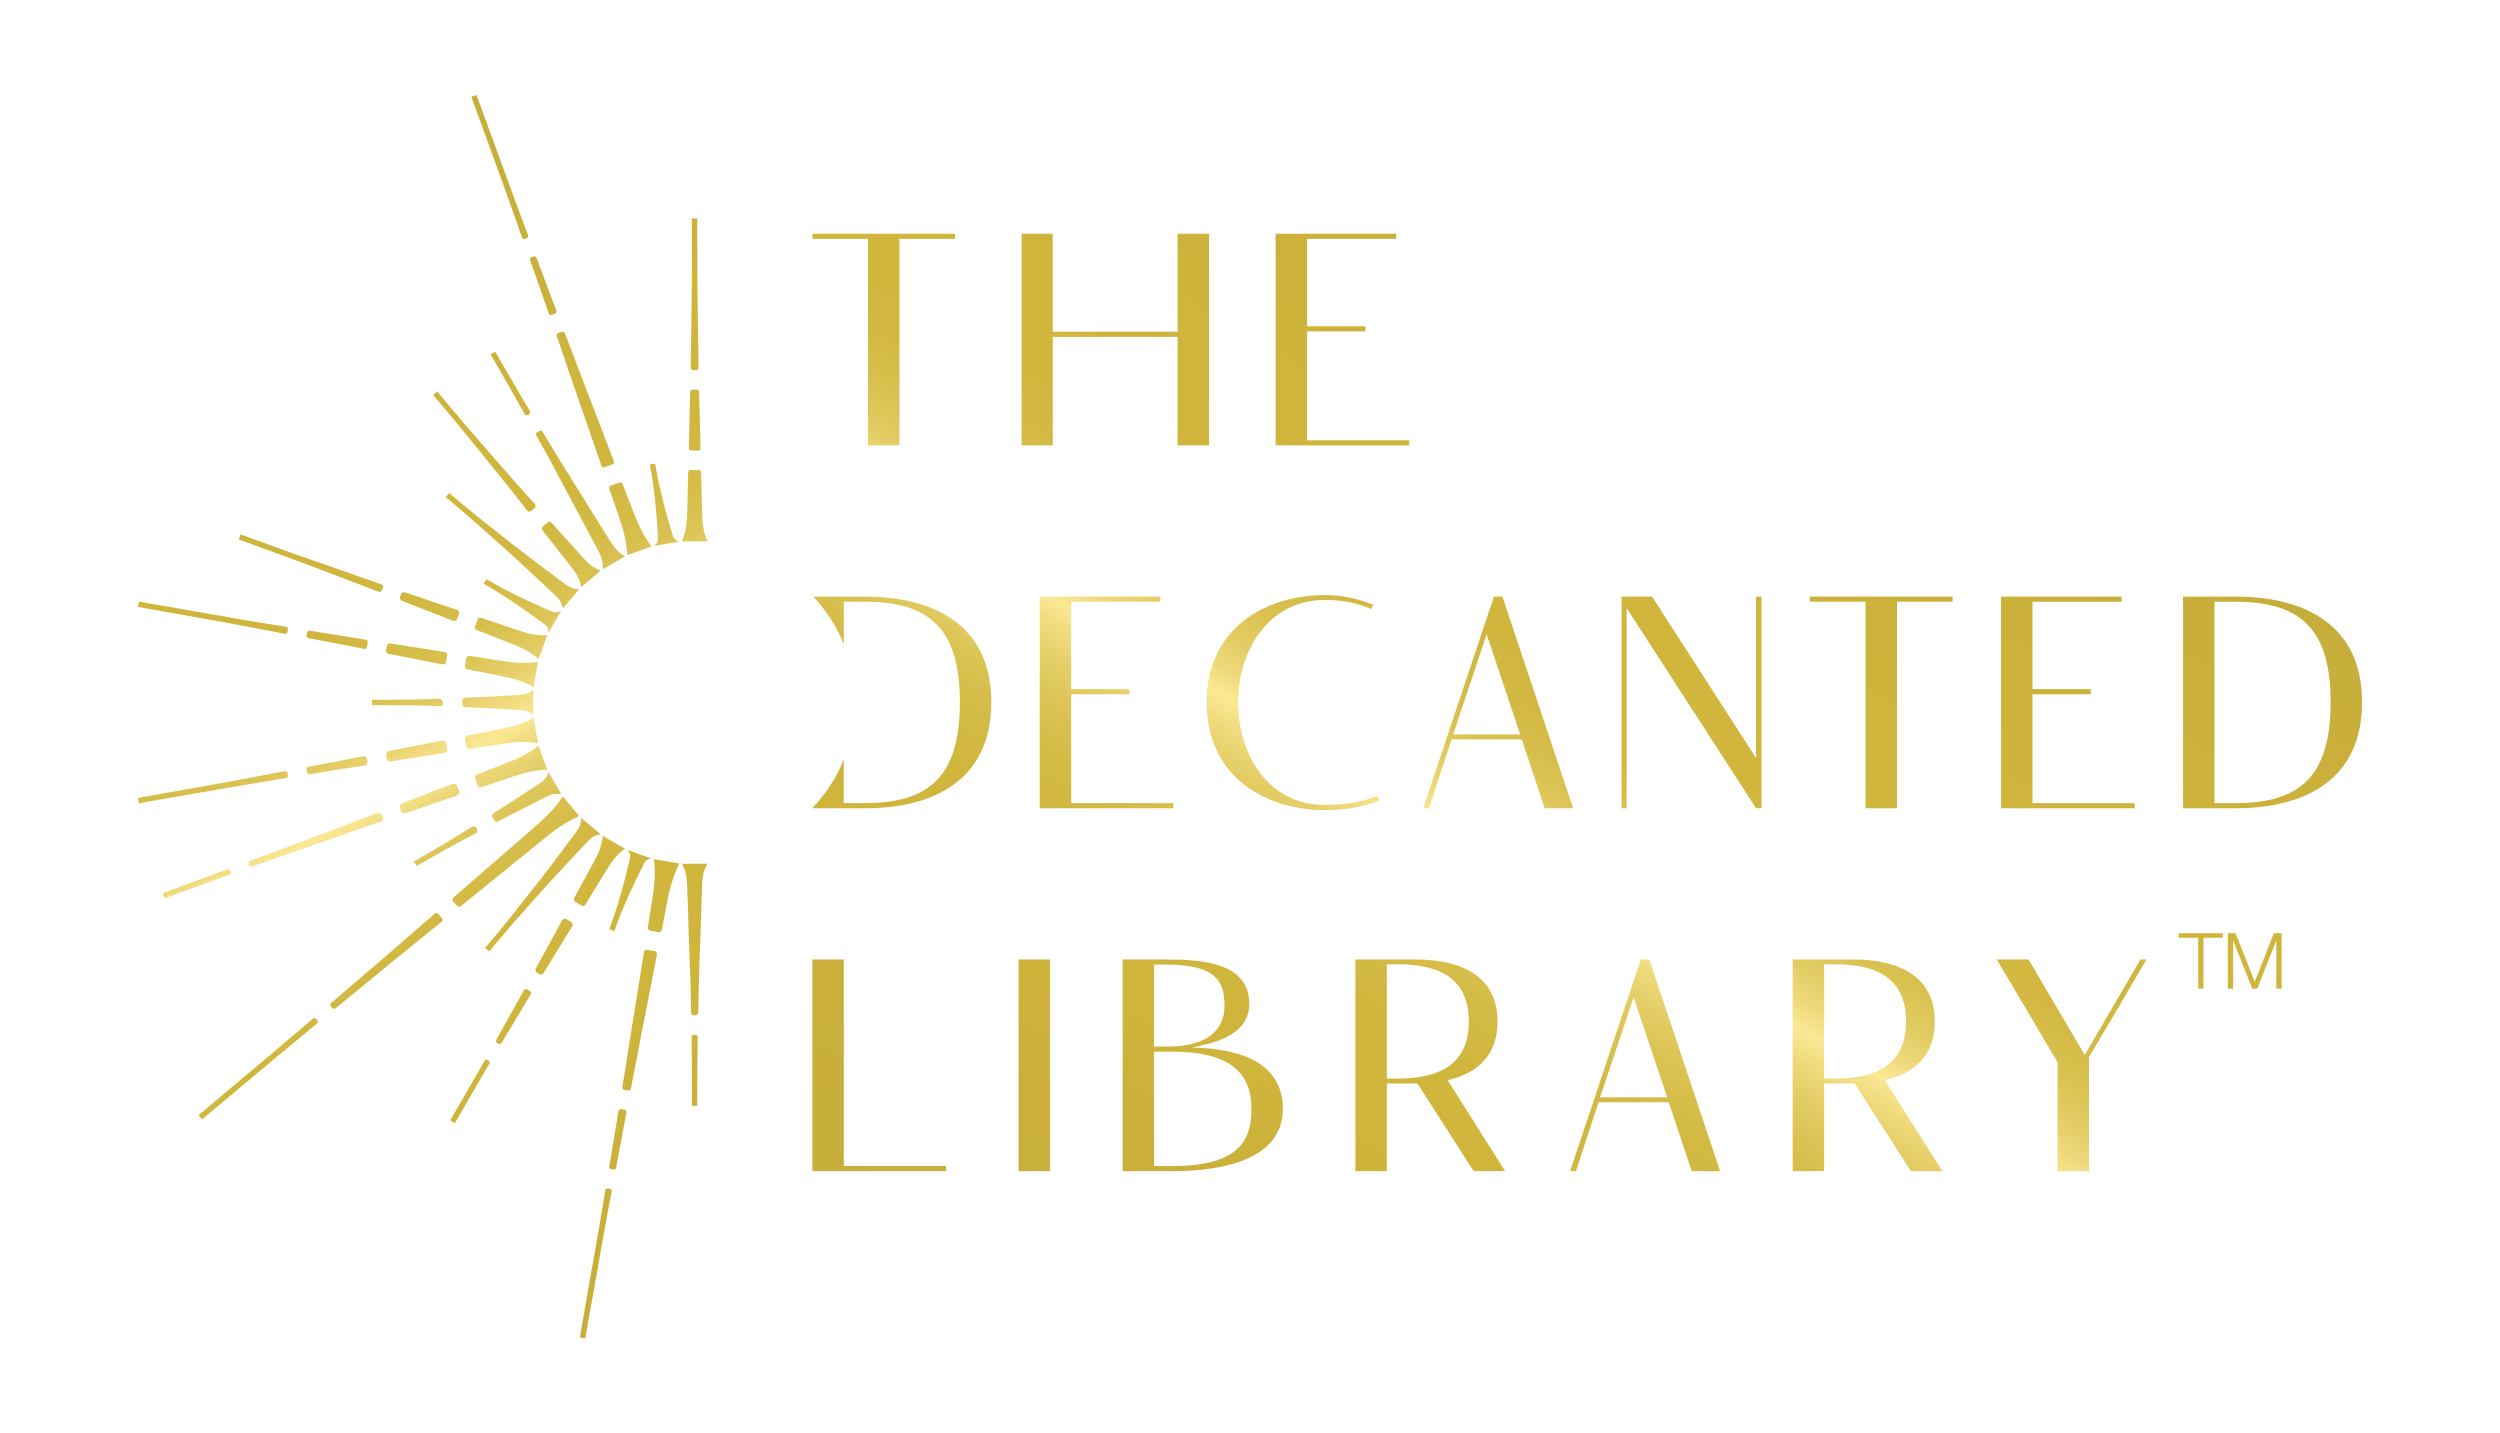 <?xml version="1.0" encoding="utf-8"?>
<!-- Generator: Adobe Illustrator 16.0.0, SVG Export Plug-In . SVG Version: 6.00 Build 0)  -->
<!DOCTYPE svg PUBLIC "-//W3C//DTD SVG 1.1//EN" "http://www.w3.org/Graphics/SVG/1.1/DTD/svg11.dtd">
<svg version="1.1" id="Layer_1" xmlns="http://www.w3.org/2000/svg" xmlns:xlink="http://www.w3.org/1999/xlink" x="0px" y="0px"
	 width="222.666px" height="127.668px" viewBox="0 0 222.666 127.668" enable-background="new 0 0 222.666 127.668"
	 xml:space="preserve">
<g>
	<linearGradient id="SVGID_1_" gradientUnits="userSpaceOnUse" x1="18.433" y1="22.219" x2="68.854" y2="109.551">
		<stop  offset="0" style="stop-color:#C7AD3A"/>
		<stop  offset="0.182" style="stop-color:#CBB13B"/>
		<stop  offset="0.25" style="stop-color:#CFB53B"/>
		<stop  offset="0.342" style="stop-color:#D0B63D"/>
		<stop  offset="0.388" style="stop-color:#D4BB45"/>
		<stop  offset="0.423" style="stop-color:#DAC252"/>
		<stop  offset="0.454" style="stop-color:#E4CD65"/>
		<stop  offset="0.48" style="stop-color:#F0DB7D"/>
		<stop  offset="0.5" style="stop-color:#FBE894"/>
		<stop  offset="0.52" style="stop-color:#EED97B"/>
		<stop  offset="0.545" style="stop-color:#E3CC63"/>
		<stop  offset="0.573" style="stop-color:#DAC251"/>
		<stop  offset="0.607" style="stop-color:#D4BA45"/>
		<stop  offset="0.652" style="stop-color:#D0B63D"/>
		<stop  offset="0.75" style="stop-color:#CFB53B"/>
		<stop  offset="1" style="stop-color:#C7AD3A"/>
	</linearGradient>
	<path fill="url(#SVGID_1_)" d="M61.865,32.959c-0.049,0-0.097,0-0.144,0.001c-0.054,0.001-0.106-0.021-0.145-0.06
		c-0.039-0.038-0.06-0.09-0.06-0.145c0.021-1.808,0.059-3.602,0.078-5.257c0.01-0.601,0.02-1.181,0.02-1.729
		c0.01-0.65,0.01-1.25,0.01-1.82v-3.62c0-0.56,0-0.87,0-0.87h0.48c0,0,0,0.311,0,0.87c0.01,0.78,0.01,2.05,0.01,3.62
		c0,0.57,0,1.18,0.01,1.82c0,0.549,0.01,1.129,0.021,1.729c0.02,1.646,0.048,3.439,0.076,5.256c0,0.055-0.021,0.107-0.06,0.146
		c-0.038,0.039-0.091,0.061-0.145,0.06C61.967,32.959,61.916,32.959,61.865,32.959z M62.27,34.897
		c-0.002-0.108-0.089-0.194-0.197-0.197c-0.069-0.001-0.14-0.001-0.207-0.001c-0.065,0-0.132,0-0.197,0.001
		c-0.107,0.003-0.194,0.089-0.197,0.196c-0.046,1.729-0.083,3.444-0.12,5.028c-0.001,0.055,0.02,0.108,0.059,0.146
		c0.039,0.039,0.092,0.061,0.146,0.06c0.104-0.002,0.209-0.002,0.31-0.002c0.108,0,0.216,0,0.321,0.002
		c0.055,0.001,0.107-0.021,0.146-0.06c0.039-0.038,0.06-0.092,0.059-0.146C62.353,38.342,62.308,36.626,62.27,34.897z
		 M62.635,46.969c-0.13-0.779-0.1-1.909-0.149-3.248c-0.019-0.525-0.028-1.075-0.045-1.657c-0.003-0.105-0.086-0.19-0.191-0.195
		c-0.128-0.006-0.256-0.006-0.384-0.006c-0.127,0-0.254,0-0.381,0.006c-0.106,0.005-0.189,0.091-0.191,0.197
		c-0.012,0.581-0.028,1.13-0.037,1.655c-0.05,1.339-0.021,2.469-0.16,3.248c-0.13,0.79-0.37,1.24-0.37,1.24h2.289
		C63.015,48.209,62.775,47.759,62.635,46.969z M58.246,48.629l2.26-0.4c0,0-0.25-0.07-0.42-0.24c-0.18-0.17-0.189-0.459-0.311-0.779
		c-0.199-0.65-0.439-1.52-0.67-2.4c-0.199-0.88-0.439-1.75-0.551-2.41c-0.02-0.09-0.039-0.18-0.049-0.26
		c-0.109-0.52-0.15-0.85-0.15-0.85l-0.48,0.08c0,0,0.07,0.33,0.16,0.85c0.01,0.08,0.031,0.17,0.041,0.26
		c0.119,0.66,0.199,1.57,0.309,2.461c0.09,0.899,0.15,1.799,0.191,2.479c0,0.351,0.09,0.62-0.01,0.84
		C58.455,48.469,58.246,48.629,58.246,48.629z M44.756,14.779c-0.05-0.13-0.09-0.25-0.141-0.38c-0.85-2.319-1.51-4.12-1.869-5.11
		c-0.2-0.539-0.311-0.83-0.311-0.83l-0.449,0.16c0,0,0.109,0.29,0.299,0.83c0.361,0.99,1.021,2.79,1.861,5.12
		c0.039,0.13,0.09,0.261,0.139,0.39c0.15,0.391,0.301,0.801,0.451,1.23c0.549,1.515,1.137,3.196,1.761,4.964
		c0.019,0.052,0.057,0.094,0.105,0.116c0.05,0.022,0.105,0.024,0.156,0.005c0.052-0.02,0.104-0.039,0.155-0.058
		c0.05-0.019,0.091-0.057,0.113-0.105s0.024-0.104,0.006-0.154c-0.662-1.759-1.278-3.423-1.827-4.938
		C45.046,15.59,44.896,15.18,44.756,14.779z M47.787,22.958c-0.039-0.104-0.154-0.156-0.259-0.118
		c-0.065,0.023-0.131,0.048-0.196,0.072c-0.104,0.038-0.157,0.151-0.121,0.255c0.539,1.552,1.103,3.151,1.668,4.754
		c0.018,0.051,0.056,0.092,0.104,0.115c0.049,0.022,0.104,0.025,0.155,0.007c0.1-0.037,0.199-0.073,0.298-0.108
		c0.051-0.019,0.092-0.056,0.114-0.105c0.022-0.049,0.024-0.104,0.006-0.155C48.954,26.081,48.362,24.499,47.787,22.958z
		 M52.816,36.219c-0.2-0.539-0.41-1.08-0.63-1.629c-0.607-1.601-1.243-3.258-1.879-4.925c-0.04-0.103-0.154-0.155-0.257-0.117
		c-0.116,0.042-0.232,0.084-0.347,0.129c-0.1,0.039-0.151,0.15-0.116,0.252c0.58,1.689,1.158,3.368,1.709,4.991
		c0.199,0.56,0.39,1.1,0.569,1.64c0.612,1.762,1.18,3.423,1.71,4.939c0.019,0.052,0.057,0.094,0.106,0.116
		c0.051,0.023,0.107,0.024,0.159,0.004c0.233-0.094,0.473-0.184,0.715-0.265c0.052-0.018,0.095-0.056,0.118-0.105
		s0.025-0.106,0.006-0.157C54.111,39.595,53.486,37.953,52.816,36.219z M57.045,47.059c-0.474-0.956-0.965-2.34-1.601-3.975
		c-0.039-0.1-0.149-0.151-0.251-0.117c-0.271,0.09-0.541,0.191-0.812,0.301c-0.1,0.039-0.15,0.15-0.115,0.251
		c0.565,1.659,1.077,3.027,1.328,4.061c0.271,1.159,0.28,1.87,0.28,1.87l2.15-0.78C58.025,48.669,57.574,48.119,57.045,47.059z
		 M44.545,32.078c-0.29-0.49-0.439-0.76-0.439-0.76l-0.42,0.24c0,0,0.159,0.27,0.449,0.76c0.29,0.51,0.73,1.26,1.24,2.16
		c0.411,0.711,0.867,1.527,1.358,2.408c0.026,0.047,0.07,0.082,0.123,0.096c0.052,0.015,0.107,0.008,0.153-0.02
		c0.04-0.022,0.079-0.045,0.119-0.066c0.048-0.026,0.083-0.071,0.098-0.124c0.014-0.054,0.006-0.109-0.022-0.156
		c-0.518-0.862-0.999-1.669-1.409-2.388C45.265,33.338,44.835,32.588,44.545,32.078z M55.676,49.549c0,0-0.37-0.17-0.779-0.619
		c-0.421-0.43-0.811-1.19-1.361-2.03c-0.469-0.75-1-1.601-1.569-2.521c-0.29-0.47-0.601-0.959-0.91-1.459
		c-0.47-0.761-0.96-1.541-1.44-2.32c-0.435-0.724-0.871-1.448-1.3-2.155c-0.057-0.094-0.177-0.125-0.271-0.071
		c-0.071,0.041-0.143,0.083-0.212,0.125c-0.093,0.057-0.125,0.176-0.072,0.271c0.4,0.718,0.808,1.459,1.216,2.19
		c0.431,0.811,0.86,1.631,1.28,2.41c0.279,0.53,0.561,1.04,0.82,1.53c0.51,0.95,0.979,1.84,1.39,2.61
		c0.46,0.91,0.92,1.609,1.09,2.199c0.181,0.58,0.14,0.99,0.14,0.99L55.676,49.549z M44.205,41.02
		c-0.391-0.451-0.77-0.891-1.141-1.311c-0.72-0.82-1.379-1.58-1.949-2.26c-0.67-0.78-1.211-1.44-1.59-1.891
		c-0.371-0.439-0.58-0.689-0.58-0.689l-0.371,0.31c0,0,0.211,0.24,0.58,0.69c0.391,0.439,0.931,1.1,1.59,1.89
		c0.57,0.681,1.221,1.47,1.9,2.32c0.35,0.43,0.721,0.88,1.09,1.35c0.551,0.681,1.121,1.39,1.69,2.091
		c0.51,0.653,1.021,1.307,1.518,1.947c0.044,0.057,0.11,0.094,0.183,0.101c0.071,0.007,0.144-0.017,0.198-0.063
		c0.093-0.081,0.187-0.16,0.281-0.24c0.055-0.046,0.089-0.111,0.094-0.184c0.005-0.07-0.02-0.141-0.067-0.194
		c-0.54-0.598-1.089-1.218-1.646-1.837C45.395,42.359,44.795,41.679,44.205,41.02z M52.625,50.348
		c-0.479-0.359-0.99-1.029-1.68-1.77c-0.55-0.605-1.169-1.299-1.833-2.035c-0.082-0.091-0.222-0.102-0.316-0.022
		c-0.146,0.12-0.289,0.241-0.432,0.364c-0.105,0.092-0.121,0.251-0.033,0.361c0.609,0.772,1.167,1.485,1.664,2.122
		c0.61,0.81,1.18,1.431,1.45,1.97c0.279,0.541,0.31,0.951,0.31,0.951l1.76-1.471C53.515,50.818,53.114,50.709,52.625,50.348z
		 M50.885,52.339c-0.398-0.14-0.799-0.53-1.359-0.92c-0.9-0.67-2.061-1.54-3.25-2.46c-0.23-0.17-0.459-0.35-0.689-0.53
		c-0.221-0.18-0.439-0.35-0.67-0.53c-1.17-0.93-2.32-1.819-3.191-2.55c-0.42-0.34-0.77-0.63-1.049-0.86
		c-0.43-0.359-0.67-0.58-0.67-0.58l-0.311,0.371c0,0,0.25,0.209,0.68,0.56c0.281,0.24,0.631,0.54,1.031,0.89
		c0.869,0.721,1.939,1.69,3.059,2.69c0.211,0.19,0.432,0.39,0.65,0.58c0.211,0.19,0.43,0.39,0.641,0.58c1.109,1.01,2.17,2,2.99,2.78
		c0.479,0.47,0.93,0.81,1.139,1.17c0.211,0.359,0.24,0.68,0.24,0.68l1.471-1.75C51.596,52.459,51.275,52.488,50.885,52.339z
		 M49.986,54.379c0,0-0.211,0.15-0.451,0.17c-0.24,0.03-0.469-0.15-0.789-0.26c-0.621-0.27-1.451-0.641-2.26-1.03
		c-0.801-0.41-1.621-0.78-2.201-1.13c-0.08-0.04-0.15-0.08-0.219-0.12c-0.461-0.26-0.75-0.43-0.75-0.43l-0.24,0.409
		c0,0,0.289,0.16,0.75,0.431c0.07,0.05,0.139,0.09,0.219,0.14c0.58,0.33,1.32,0.85,2.08,1.34c0.74,0.51,1.471,1.041,2.01,1.44
		c0.271,0.22,0.531,0.33,0.631,0.55c0.1,0.221,0.08,0.48,0.08,0.48L49.986,54.379z M27.375,49.738
		c-0.61-0.219-1.189-0.42-1.73-0.609c-1.459-0.53-2.64-0.96-3.38-1.23c-0.54-0.189-0.84-0.3-0.84-0.3l-0.16,0.45
		c0,0,0.3,0.109,0.83,0.3c0.74,0.271,1.92,0.71,3.39,1.24c0.541,0.19,1.11,0.41,1.721,0.63c0.52,0.189,1.05,0.4,1.609,0.61
		c1.54,0.587,3.22,1.23,4.922,1.884c0.051,0.02,0.108,0.018,0.158-0.006c0.049-0.023,0.087-0.066,0.104-0.118
		c0.031-0.094,0.064-0.187,0.1-0.278c0.02-0.051,0.018-0.106-0.005-0.156c-0.022-0.049-0.064-0.087-0.116-0.104
		c-1.713-0.607-3.412-1.202-4.973-1.751C28.445,50.109,27.895,49.919,27.375,49.738z M36.053,52.758
		c-0.134-0.046-0.28,0.023-0.33,0.156c-0.032,0.088-0.063,0.177-0.093,0.266c-0.044,0.133,0.023,0.276,0.154,0.326
		c1.577,0.614,3.127,1.227,4.574,1.792c0.066,0.026,0.142,0.023,0.206-0.007c0.065-0.029,0.115-0.085,0.139-0.152
		c0.055-0.16,0.112-0.318,0.172-0.475c0.026-0.067,0.023-0.142-0.008-0.207c-0.03-0.064-0.086-0.114-0.154-0.137
		C39.239,53.828,37.655,53.298,36.053,52.758z M47.455,56.498c-0.78-0.14-1.83-0.55-3.109-0.97c-0.472-0.157-0.965-0.321-1.487-0.5
		c-0.133-0.046-0.277,0.021-0.329,0.151c-0.08,0.199-0.153,0.402-0.225,0.608c-0.046,0.134,0.022,0.279,0.155,0.33
		c0.515,0.197,1.005,0.388,1.466,0.57c1.249,0.51,2.309,0.87,2.999,1.26c0.69,0.399,1.04,0.771,1.04,0.771l0.779-2.15
		C48.744,56.568,48.244,56.639,47.455,56.498z M20.326,54.969c-0.59-0.101-1.16-0.2-1.71-0.291v-0.01
		c-0.239-0.039-0.479-0.08-0.71-0.119c-2.09-0.371-3.74-0.66-4.68-0.811c-0.551-0.109-0.85-0.16-0.85-0.16l-0.091,0.471
		c0,0,0.31,0.06,0.86,0.16c0.939,0.159,2.59,0.459,4.67,0.83c0.24,0.039,0.48,0.079,0.72,0.129c0.54,0.09,1.11,0.2,1.7,0.301
		c1.59,0.298,3.327,0.635,5.134,0.98c0.054,0.01,0.108-0.002,0.153-0.033c0.045-0.032,0.075-0.08,0.083-0.135
		c0.012-0.073,0.023-0.146,0.037-0.221c0.01-0.053-0.002-0.108-0.033-0.152c-0.031-0.045-0.079-0.074-0.133-0.083
		c-1.814-0.289-3.562-0.577-5.151-0.847V54.969z M30.086,56.579c-0.835-0.14-1.678-0.278-2.507-0.409
		c-0.107-0.018-0.21,0.055-0.229,0.163c-0.016,0.091-0.031,0.182-0.046,0.272c-0.018,0.107,0.055,0.209,0.161,0.229
		c0.484,0.092,1.778,0.337,2.501,0.474c0.829,0.166,1.66,0.332,2.475,0.49c0.054,0.011,0.109-0.001,0.153-0.032
		c0.045-0.031,0.075-0.079,0.084-0.134c0.022-0.141,0.048-0.28,0.075-0.418c0.011-0.055,0-0.11-0.032-0.155
		c-0.031-0.045-0.079-0.075-0.134-0.084C31.764,56.846,30.925,56.708,30.086,56.579z M34.755,57.309
		c-0.14-0.021-0.271,0.071-0.299,0.21c-0.025,0.136-0.051,0.272-0.073,0.409c-0.022,0.14,0.069,0.271,0.209,0.3
		c1.691,0.333,3.322,0.656,4.827,0.949c0.069,0.014,0.142-0.002,0.2-0.042c0.059-0.041,0.098-0.104,0.109-0.174
		c0.032-0.196,0.065-0.391,0.103-0.583c0.014-0.07-0.002-0.144-0.043-0.202c-0.042-0.059-0.105-0.098-0.176-0.108
		C38.108,57.839,36.462,57.577,34.755,57.309z M46.336,59.039c-1-0.029-2.37-0.3-4.04-0.55c-0.15-0.026-0.306-0.048-0.463-0.071
		c-0.14-0.021-0.27,0.072-0.297,0.211c-0.044,0.229-0.083,0.461-0.117,0.693c-0.02,0.139,0.072,0.269,0.21,0.296
		c0.154,0.029,0.306,0.058,0.457,0.091c1.65,0.34,3.029,0.551,3.98,0.851c0.939,0.31,1.449,0.64,1.449,0.64l0.4-2.25
		C47.916,58.949,47.326,59.08,46.336,59.039z M35.375,62.319c-0.54,0.011-1.01,0.011-1.369,0.011c-0.55,0-0.88-0.011-0.88-0.011
		v0.49c0,0,0.33-0.011,0.88-0.011c0.359,0,0.829,0,1.369,0.011c1.078-0.011,2.439,0.045,3.866,0.084
		c0.051,0.002,0.101-0.018,0.137-0.054c0.037-0.036,0.057-0.085,0.057-0.137c-0.001-0.044-0.001-0.089-0.001-0.134
		c0-0.01,0-0.021,0-0.03c0-0.082-0.032-0.159-0.091-0.216s-0.137-0.087-0.219-0.085C37.74,62.277,36.424,62.329,35.375,62.319z
		 M46.885,61.789c-0.4,0.14-0.96,0.109-1.63,0.17c-1.06,0.066-2.401,0.131-3.802,0.188c-0.16,0.007-0.287,0.139-0.288,0.299
		c0,0.041,0,0.082,0,0.123c0,0.037,0,0.075,0,0.113c0.001,0.16,0.128,0.292,0.288,0.299c1.4,0.058,2.742,0.123,3.802,0.188
		c0.67,0.06,1.229,0.03,1.63,0.17c0.391,0.14,0.609,0.37,0.609,0.37v-2.29C47.494,61.419,47.275,61.648,46.885,61.789z
		 M25.605,68.854c-0.009-0.055-0.038-0.103-0.083-0.134c-0.044-0.032-0.1-0.044-0.153-0.034c-1.806,0.337-3.545,0.673-5.134,0.972
		c-0.59,0.1-1.16,0.21-1.7,0.301c-0.24,0.049-0.48,0.09-0.72,0.129c-2.08,0.371-3.729,0.67-4.67,0.83
		c-0.55,0.101-0.86,0.16-0.86,0.16l0.09,0.471c0,0,0.301-0.051,0.85-0.16c0.941-0.15,2.591-0.44,4.681-0.811
		c0.229-0.039,0.47-0.08,0.71-0.119c0.551-0.101,1.109-0.201,1.7-0.301c1.589-0.27,3.336-0.558,5.16-0.855
		c0.054-0.009,0.102-0.039,0.133-0.083c0.031-0.045,0.043-0.1,0.033-0.153C25.628,68.996,25.616,68.926,25.605,68.854z
		 M32.693,67.597c-0.014-0.081-0.06-0.152-0.126-0.198c-0.067-0.046-0.15-0.063-0.23-0.047c-0.781,0.159-1.576,0.318-2.372,0.478
		c-0.834,0.147-1.677,0.305-2.504,0.463c-0.108,0.021-0.18,0.124-0.16,0.233c0.017,0.089,0.032,0.179,0.049,0.268
		c0.02,0.108,0.122,0.181,0.231,0.163c0.827-0.138,1.67-0.268,2.505-0.407c0.804-0.124,1.608-0.247,2.399-0.371
		c0.08-0.013,0.152-0.058,0.199-0.123c0.047-0.066,0.064-0.149,0.05-0.229C32.72,67.749,32.706,67.673,32.693,67.597z M39.73,66.208
		c-0.013-0.081-0.058-0.153-0.125-0.199c-0.067-0.047-0.15-0.064-0.23-0.048c-1.482,0.295-3.086,0.606-4.748,0.933
		c-0.159,0.031-0.265,0.184-0.238,0.344c0.021,0.124,0.044,0.249,0.067,0.373c0.027,0.14,0.159,0.231,0.3,0.21
		c1.691-0.268,3.323-0.518,4.817-0.752c0.08-0.013,0.152-0.058,0.199-0.125c0.047-0.066,0.064-0.15,0.049-0.23
		C39.788,66.546,39.758,66.378,39.73,66.208z M47.516,63.93c0,0-0.51,0.33-1.449,0.64c-0.951,0.3-2.33,0.521-3.98,0.86
		c-0.14,0.023-0.279,0.052-0.421,0.079c-0.158,0.03-0.264,0.18-0.24,0.339c0.031,0.206,0.066,0.412,0.104,0.616
		c0.03,0.159,0.18,0.266,0.339,0.241c0.146-0.021,0.288-0.041,0.428-0.066c1.67-0.239,3.04-0.52,4.04-0.549
		c0.99-0.041,1.58,0.1,1.58,0.1L47.516,63.93z M20.533,77.547c-0.019-0.051-0.056-0.092-0.104-0.115
		c-0.048-0.022-0.104-0.025-0.154-0.008c-0.173,0.062-0.341,0.126-0.51,0.185c-1.979,0.729-3.549,1.3-4.438,1.629
		c-0.53,0.2-0.829,0.311-0.829,0.311l0.17,0.45c0,0,0.299-0.11,0.829-0.301c0.899-0.33,2.46-0.899,4.448-1.619
		c0.167-0.058,0.333-0.121,0.499-0.182c0.104-0.038,0.158-0.152,0.121-0.256C20.555,77.609,20.544,77.578,20.533,77.547z
		 M34.008,72.572c-0.027-0.076-0.085-0.139-0.159-0.172s-0.158-0.035-0.234-0.005c-0.754,0.299-1.517,0.592-2.278,0.884
		c-0.85,0.32-1.7,0.641-2.54,0.96c-0.55,0.21-1.09,0.41-1.62,0.61c-1.72,0.652-3.382,1.278-4.901,1.84
		c-0.05,0.019-0.091,0.057-0.113,0.105s-0.024,0.104-0.006,0.154c0.014,0.035,0.027,0.07,0.04,0.105
		c0.038,0.104,0.152,0.156,0.256,0.119c1.522-0.541,3.206-1.119,4.944-1.725c0.54-0.189,1.08-0.38,1.63-0.57
		c0.851-0.299,1.711-0.6,2.57-0.91c0.771-0.264,1.546-0.522,2.312-0.785c0.077-0.026,0.14-0.083,0.175-0.157
		c0.034-0.074,0.037-0.159,0.008-0.235C34.062,72.719,34.034,72.646,34.008,72.572z M40.705,69.994
		c-0.026-0.077-0.083-0.14-0.157-0.175c-0.074-0.034-0.159-0.037-0.235-0.008c-1.404,0.541-2.931,1.135-4.517,1.746
		c-0.149,0.058-0.228,0.224-0.177,0.376c0.036,0.107,0.075,0.214,0.117,0.32c0.059,0.149,0.225,0.227,0.377,0.175
		c1.609-0.55,3.16-1.081,4.581-1.567c0.077-0.026,0.141-0.083,0.176-0.157c0.034-0.074,0.037-0.159,0.008-0.235
		C40.816,70.312,40.76,70.153,40.705,69.994z M47.965,66.408c0,0-0.45,0.41-1.33,0.881c-0.88,0.459-2.199,0.909-3.77,1.539
		c-0.125,0.048-0.253,0.096-0.383,0.145c-0.151,0.059-0.229,0.226-0.177,0.379c0.068,0.197,0.142,0.393,0.221,0.588
		c0.06,0.147,0.225,0.223,0.375,0.171c0.13-0.045,0.259-0.09,0.384-0.132c1.6-0.53,2.91-1.03,3.88-1.24s1.579-0.18,1.579-0.18
		L47.965,66.408z M38.805,75.6c-0.46,0.28-0.869,0.51-1.18,0.69c-0.48,0.279-0.761,0.439-0.761,0.439l0.24,0.41
		c0,0,0.28-0.16,0.751-0.44c0.319-0.18,0.729-0.409,1.199-0.67c0.912-0.536,2.097-1.16,3.332-1.814
		c0.063-0.033,0.109-0.091,0.129-0.159c0.021-0.068,0.012-0.142-0.024-0.204c-0.023-0.042-0.049-0.085-0.073-0.127
		c-0.035-0.062-0.094-0.106-0.163-0.124c-0.068-0.018-0.142-0.007-0.202,0.031C40.865,74.363,39.726,75.073,38.805,75.6z
		 M48.855,68.77c0,0-0.08,0.31-0.35,0.629c-0.271,0.32-0.771,0.561-1.33,0.95c-0.889,0.595-2.025,1.334-3.22,2.087
		c-0.119,0.075-0.158,0.231-0.088,0.354c0.058,0.1,0.116,0.197,0.175,0.295c0.063,0.104,0.196,0.142,0.304,0.085
		c1.262-0.664,2.478-1.285,3.438-1.761c0.61-0.289,1.08-0.6,1.49-0.68c0.41-0.07,0.72,0.021,0.72,0.021L48.855,68.77z
		 M23.855,94.139c-0.35,0.29-0.689,0.58-1.02,0.851c-0.111,0.09-0.211,0.18-0.311,0.26c-1.88,1.58-3.35,2.82-4.15,3.5
		c-0.439,0.37-0.689,0.58-0.689,0.58l0.3,0.37c0,0,0.25-0.21,0.7-0.58c0.81-0.681,2.279-1.91,4.17-3.49
		c0.1-0.08,0.199-0.17,0.3-0.25c0.33-0.28,0.67-0.56,1.021-0.86c1.233-1.031,2.606-2.166,4.058-3.356
		c0.042-0.034,0.068-0.084,0.073-0.139c0.005-0.054-0.013-0.107-0.048-0.148c-0.034-0.04-0.068-0.08-0.103-0.121
		s-0.084-0.066-0.138-0.071c-0.054-0.004-0.106,0.013-0.147,0.048C26.446,91.952,25.081,93.106,23.855,94.139z M34.775,84.809
		c-0.221,0.19-0.439,0.38-0.66,0.57c-0.22,0.19-0.439,0.38-0.66,0.56c-1.348,1.155-2.676,2.302-3.969,3.402
		c-0.084,0.071-0.095,0.197-0.023,0.282c0.045,0.054,0.09,0.105,0.134,0.158c0.071,0.082,0.195,0.094,0.279,0.024
		c1.323-1.071,2.682-2.181,4.05-3.316c0.22-0.181,0.439-0.36,0.66-0.54c0.229-0.19,0.459-0.37,0.689-0.561
		c1.383-1.115,2.748-2.229,4.078-3.308c0.042-0.034,0.068-0.085,0.073-0.139c0.005-0.055-0.013-0.108-0.049-0.15
		c-0.117-0.135-0.232-0.271-0.344-0.409c-0.034-0.042-0.084-0.069-0.139-0.074s-0.109,0.013-0.15,0.049
		C37.455,82.475,36.12,83.638,34.775,84.809z M50.125,70.93c0,0-0.37,0.619-1.18,1.479c-0.76,0.8-1.95,1.771-3.32,2.979
		c-0.109,0.09-0.209,0.18-0.32,0.281c-0.319,0.269-0.639,0.548-0.979,0.849c-1.204,1.033-2.528,2.185-3.927,3.403
		c-0.107,0.094-0.121,0.256-0.03,0.365c0.107,0.129,0.217,0.258,0.328,0.384c0.094,0.105,0.254,0.118,0.363,0.029
		c1.438-1.172,2.801-2.277,4.036-3.271c0.34-0.291,0.68-0.561,1-0.82c0.109-0.09,0.22-0.18,0.33-0.26
		c1.43-1.149,2.589-2.149,3.51-2.759c0.989-0.65,1.659-0.9,1.659-0.9L50.125,70.93z M51.746,72.839c0,0,0.039,0.319-0.111,0.71
		c-0.139,0.391-0.529,0.8-0.92,1.35c-0.67,0.91-1.539,2.07-2.449,3.26c-0.18,0.23-0.359,0.461-0.541,0.69
		c-0.18,0.22-0.35,0.44-0.529,0.66c-0.93,1.181-1.82,2.33-2.549,3.2c-0.342,0.41-0.631,0.77-0.871,1.04
		c-0.35,0.43-0.57,0.68-0.57,0.68l0.371,0.311c0,0,0.199-0.251,0.559-0.681c0.24-0.279,0.541-0.63,0.891-1.039
		c0.721-0.871,1.699-1.94,2.689-3.061c0.191-0.21,0.381-0.42,0.57-0.641c0.201-0.22,0.4-0.43,0.59-0.649
		c1.01-1.101,1.99-2.16,2.771-2.979c0.479-0.48,0.809-0.931,1.17-1.15c0.359-0.21,0.68-0.23,0.689-0.23L51.746,72.839z
		 M42.346,95.898c-0.779,1.341-1.4,2.431-1.79,3.101h-0.01c-0.28,0.51-0.45,0.79-0.45,0.79l0.42,0.24c0,0,0.16-0.28,0.45-0.78
		c0.39-0.67,1.021-1.75,1.8-3.101c0.259-0.447,0.534-0.918,0.825-1.413c0.027-0.046,0.035-0.101,0.021-0.152
		s-0.047-0.097-0.094-0.123c-0.028-0.017-0.058-0.034-0.086-0.052c-0.047-0.028-0.104-0.036-0.156-0.022
		c-0.052,0.015-0.097,0.049-0.123,0.097C42.871,94.983,42.604,95.452,42.346,95.898z M44.203,92.615
		c-0.054,0.096-0.021,0.218,0.075,0.272c0.041,0.024,0.083,0.049,0.125,0.072c0.095,0.056,0.217,0.024,0.273-0.07
		c0.82-1.369,1.707-2.847,2.604-4.345c0.028-0.047,0.036-0.104,0.022-0.155c-0.015-0.053-0.049-0.098-0.097-0.124
		c-0.087-0.049-0.174-0.1-0.262-0.15c-0.047-0.026-0.102-0.034-0.154-0.02c-0.052,0.015-0.096,0.049-0.122,0.096
		C45.817,89.711,44.984,91.224,44.203,92.615z M47.717,86.276c-0.067,0.124-0.024,0.28,0.097,0.353
		c0.079,0.046,0.159,0.093,0.239,0.138c0.123,0.07,0.279,0.03,0.354-0.091c0.883-1.442,1.755-2.871,2.565-4.192
		c0.037-0.061,0.048-0.135,0.03-0.204c-0.019-0.068-0.063-0.128-0.126-0.163c-0.147-0.082-0.293-0.166-0.438-0.254
		c-0.062-0.037-0.135-0.047-0.204-0.028s-0.128,0.064-0.162,0.128C49.326,83.326,48.526,84.791,47.717,86.276z M53.686,74.449
		c0,0-0.02,0.5-0.29,1.25c-0.28,0.75-0.87,1.709-1.5,2.899c-0.235,0.436-0.485,0.894-0.75,1.374
		c-0.068,0.123-0.027,0.277,0.092,0.352c0.183,0.112,0.369,0.22,0.555,0.326c0.124,0.072,0.282,0.031,0.356-0.092
		c0.283-0.47,0.558-0.916,0.816-1.34c0.721-1.15,1.25-2.13,1.76-2.75c0.511-0.609,0.941-0.88,0.941-0.88L53.686,74.449z
		 M55.875,75.689c0,0,0.18,0.18,0.25,0.42c0.061,0.229-0.07,0.479-0.129,0.819c-0.15,0.66-0.371,1.54-0.621,2.41
		c-0.26,0.86-0.49,1.729-0.729,2.36c-0.031,0.08-0.051,0.16-0.08,0.229c-0.17,0.521-0.301,0.83-0.301,0.83l0.449,0.17
		c0,0,0.111-0.33,0.301-0.83c0.029-0.079,0.061-0.149,0.09-0.229c0.23-0.631,0.609-1.45,0.961-2.28c0.369-0.819,0.77-1.64,1.08-2.24
		c0.17-0.3,0.229-0.579,0.43-0.72c0.189-0.13,0.449-0.16,0.449-0.16L55.875,75.689z M53.035,111.209
		c-0.08,0.439-0.16,0.87-0.23,1.28c-0.02,0.14-0.049,0.279-0.069,0.42h-0.011c-0.42,2.439-0.75,4.34-0.93,5.359
		c-0.1,0.551-0.149,0.851-0.149,0.851l0.479,0.09c0,0,0.051-0.3,0.15-0.86c0.18-1.029,0.52-2.92,0.96-5.35
		c0.021-0.141,0.04-0.28,0.069-0.42c0.07-0.41,0.141-0.84,0.221-1.28c0.28-1.582,0.606-3.332,0.952-5.187
		c0.01-0.054-0.002-0.108-0.033-0.152c-0.03-0.045-0.078-0.074-0.131-0.083c-0.054-0.01-0.106-0.019-0.158-0.028
		c-0.053-0.01-0.107,0.003-0.152,0.033c-0.044,0.031-0.074,0.078-0.083,0.131C53.604,107.868,53.315,109.617,53.035,111.209z
		 M55.329,98.782c-0.053-0.011-0.109,0.001-0.154,0.031c-0.045,0.031-0.075,0.079-0.084,0.134c-0.277,1.672-0.554,3.342-0.822,4.962
		c-0.019,0.109,0.055,0.213,0.164,0.231c0.069,0.012,0.138,0.024,0.207,0.036c0.108,0.019,0.212-0.054,0.232-0.161
		c0.297-1.605,0.61-3.268,0.925-4.94c0.011-0.054-0.002-0.108-0.032-0.152c-0.031-0.045-0.079-0.075-0.133-0.084
		C55.53,98.822,55.43,98.803,55.329,98.782z M57.659,84.603c-0.069-0.014-0.142,0.002-0.199,0.042
		c-0.059,0.041-0.098,0.104-0.109,0.174c-0.257,1.567-0.532,3.285-0.815,5.101c-0.09,0.56-0.18,1.13-0.28,1.71
		c-0.261,1.688-0.549,3.443-0.821,5.208c-0.017,0.108,0.056,0.21,0.163,0.229c0.121,0.021,0.243,0.042,0.364,0.062
		c0.108,0.018,0.21-0.054,0.23-0.16c0.338-1.755,0.676-3.49,0.994-5.169c0.119-0.57,0.229-1.14,0.34-1.7
		c0.349-1.804,0.68-3.519,0.985-5.077c0.014-0.07-0.002-0.143-0.043-0.201c-0.041-0.06-0.105-0.099-0.176-0.109
		C58.081,84.68,57.868,84.643,57.659,84.603z M58.246,76.519c0,0,0.12,0.7,0.051,1.89c-0.067,1.05-0.325,2.474-0.593,4.184
		c-0.021,0.139,0.07,0.271,0.208,0.299c0.243,0.049,0.491,0.09,0.737,0.125c0.139,0.02,0.268-0.072,0.295-0.209
		c0.333-1.703,0.566-3.126,0.872-4.139c0.34-1.129,0.689-1.76,0.689-1.76L58.246,76.519z M61.865,92.169c-0.021,0-0.043,0-0.065,0
		c-0.054-0.001-0.105,0.021-0.144,0.06c-0.038,0.038-0.06,0.09-0.059,0.144c0.011,1,0.027,1.935,0.027,2.757
		c0.01,1.05,0.01,1.91,0.01,2.5c0,0.55-0.01,0.86-0.01,0.86h0.48c0,0,0-0.32,0-0.86c0-0.59,0-1.46,0.01-2.5
		c0-0.821,0.009-1.756,0.026-2.755c0.001-0.055-0.02-0.106-0.059-0.146c-0.038-0.039-0.09-0.061-0.145-0.06
		C61.914,92.169,61.89,92.169,61.865,92.169z M60.725,76.929c0,0,0.24,0.341,0.37,0.931c0.14,0.59,0.101,1.43,0.16,2.439
		c0.03,0.88,0.06,1.88,0.09,2.96c0.021,0.56,0.04,1.14,0.06,1.73c0.031,0.89,0.07,1.8,0.101,2.72
		c0.009,0.835,0.026,1.662,0.044,2.473c0.004,0.143,0.12,0.256,0.263,0.257c0.018,0,0.036,0,0.054,0c0.019,0,0.037,0,0.056,0
		c0.142-0.001,0.258-0.113,0.262-0.255c0.026-0.812,0.043-1.639,0.052-2.475c0.03-0.92,0.061-1.83,0.09-2.72
		c0.021-0.591,0.041-1.171,0.061-1.73c0.04-1.08,0.07-2.08,0.1-2.96c0.051-1.01,0.01-1.85,0.15-2.439s0.38-0.931,0.38-0.931H60.725z
		"/>
	<linearGradient id="SVGID_2_" gradientUnits="userSpaceOnUse" x1="99.832" y1="120.174" x2="154.772" y2="25.015">
		<stop  offset="0" style="stop-color:#C7AD3A"/>
		<stop  offset="0.182" style="stop-color:#CBB13B"/>
		<stop  offset="0.25" style="stop-color:#CFB53B"/>
		<stop  offset="0.342" style="stop-color:#D0B63D"/>
		<stop  offset="0.388" style="stop-color:#D4BB45"/>
		<stop  offset="0.423" style="stop-color:#DAC252"/>
		<stop  offset="0.454" style="stop-color:#E4CD65"/>
		<stop  offset="0.48" style="stop-color:#F0DB7D"/>
		<stop  offset="0.5" style="stop-color:#FBE894"/>
		<stop  offset="0.52" style="stop-color:#EED97B"/>
		<stop  offset="0.545" style="stop-color:#E3CC63"/>
		<stop  offset="0.573" style="stop-color:#DAC251"/>
		<stop  offset="0.607" style="stop-color:#D4BA45"/>
		<stop  offset="0.652" style="stop-color:#D0B63D"/>
		<stop  offset="0.75" style="stop-color:#CFB53B"/>
		<stop  offset="1" style="stop-color:#C7AD3A"/>
	</linearGradient>
	<path fill="url(#SVGID_2_)" d="M72.354,21.276v-0.457h12.711v0.457h-4.955v18.395h-2.801V21.276H72.354z M93.764,20.819v8.725
		h11.123v-8.725h2.801v18.852h-2.801v-9.668H93.764v9.668H90.99V20.819H93.764z M113.613,20.819h10.746v0.457h-7.945v7.783h5.197
		v0.458h-5.197v9.695h9.104v0.458h-11.904V20.819z M77.043,53.142h-4.6c1.15,1.219,2.08,2.649,2.709,4.229v-3.78h1.891
		c5.76,0,8.449,2.43,8.449,8.95c0,6.569-2.689,8.99-8.449,8.99h-1.891v-3.88c-0.65,1.619-1.609,3.08-2.799,4.32v0.02h4.689
		c6.189,0,11.25-2.561,11.25-9.45C88.293,55.701,83.232,53.142,77.043,53.142z M92.605,53.138h10.746v0.458h-7.945v7.783h5.197
		v0.458h-5.197v9.695h9.104v0.458H92.605V53.138z M107.473,62.537c0-6.625,5.307-9.534,10.531-9.534
		c1.588,0,2.854,0.297,4.309,0.862l-0.189,0.377c-1.293-0.593-2.773-0.808-4.119-0.808c-5.092,0-7.73,4.605-7.73,9.103
		c0,4.552,2.613,9.157,7.73,9.157c1.508,0,3.205-0.189,4.658-0.809l0.189,0.404c-1.4,0.619-3.287,0.861-4.848,0.861
		C112.779,72.151,107.473,69.243,107.473,62.537z M126.756,71.99l6.303-18.853h0.754l6.303,18.853h-2.531l-2.047-6.141h-6.248
		l-2.021,6.141H126.756z M129.422,65.419h5.98l-2.99-8.914L129.422,65.419z M144.424,53.138h2.721l9.264,14.382V53.138h0.484V71.99
		h-0.484l-11.527-17.829V71.99h-0.457V53.138z M161.203,53.596v-0.458h12.711v0.458h-4.955V71.99h-2.801V53.596H161.203z
		 M178.225,53.138h10.746v0.458h-7.945v7.783h5.197v0.458h-5.197v9.695h9.104v0.458h-11.904V53.138z M210.381,62.537
		c0,6.895-5.063,9.453-11.258,9.453h-4.686V53.138h4.686C205.318,53.138,210.381,55.696,210.381,62.537z M207.58,62.537
		c0-6.518-2.693-8.941-8.457-8.941h-1.885v17.937h1.885C204.887,71.532,207.58,69.108,207.58,62.537z M75.154,103.852h9.102v0.458
		H72.354V85.458h2.801V103.852z M90.721,104.31V85.458h2.801v18.852H90.721z M99.986,104.31V85.458h3.932
		c3.205,0,7.352,0.295,7.352,3.959c0,3.016-3.742,3.581-5.09,3.877c1.508,0.082,8.08,0.082,8.08,5.468
		c0,4.605-5.602,5.548-9.75,5.548H99.986z M102.787,85.915v7.299h1.131c4.551,0,5.143-2.289,5.143-3.636
		c0-2.021-0.592-3.663-5.143-3.663H102.787z M102.787,93.671v10.181h1.723c6.33,0,6.949-2.774,6.949-5.09
		c0-2.021-0.646-5.091-6.949-5.091H102.787z M120.723,85.458h5.359c4.363,0,7.299,1.669,7.299,5.521
		c0,2.936-1.697,4.604-4.443,5.225l5.117,8.106h-2.801l-5.01-7.811h-2.721v7.811h-2.801V85.458z M123.523,96.068h0.943
		c3.744,0,6.355-1.266,6.355-5.09c0-3.852-2.611-5.091-6.355-5.091h-0.943V96.068z M139.846,104.31l6.301-18.852h0.756l6.301,18.852
		h-2.531l-2.047-6.141h-6.248l-2.02,6.141H139.846z M142.512,97.738h5.979l-2.988-8.915L142.512,97.738z M159.668,85.458h5.359
		c4.363,0,7.299,1.669,7.299,5.521c0,2.936-1.697,4.604-4.445,5.225l5.117,8.106h-2.801l-5.008-7.811h-2.721v7.811h-2.801V85.458z
		 M162.469,96.068h0.943c3.742,0,6.355-1.266,6.355-5.09c0-3.852-2.613-5.091-6.355-5.091h-0.943V96.068z M180.674,85.458l5.01,8.51
		l4.955-8.51h0.539c-0.564,0.941-1.643,2.801-2.693,4.604c-0.941,1.562-1.885,3.179-2.424,4.094v10.153h-2.801v-9.695
		c-1.535-2.612-4.955-8.376-5.412-9.156H180.674z M194.064,83.119h3.914v0.401h-1.723v4.534h-0.469v-4.534h-1.723V83.119z
		 M198.426,83.119h0.691l1.707,4.327l1.701-4.327h0.691v4.936h-0.471V83.79h-0.014l-1.686,4.265h-0.443l-1.693-4.265h-0.014v4.265
		h-0.471V83.119z"/>
</g>
</svg>
